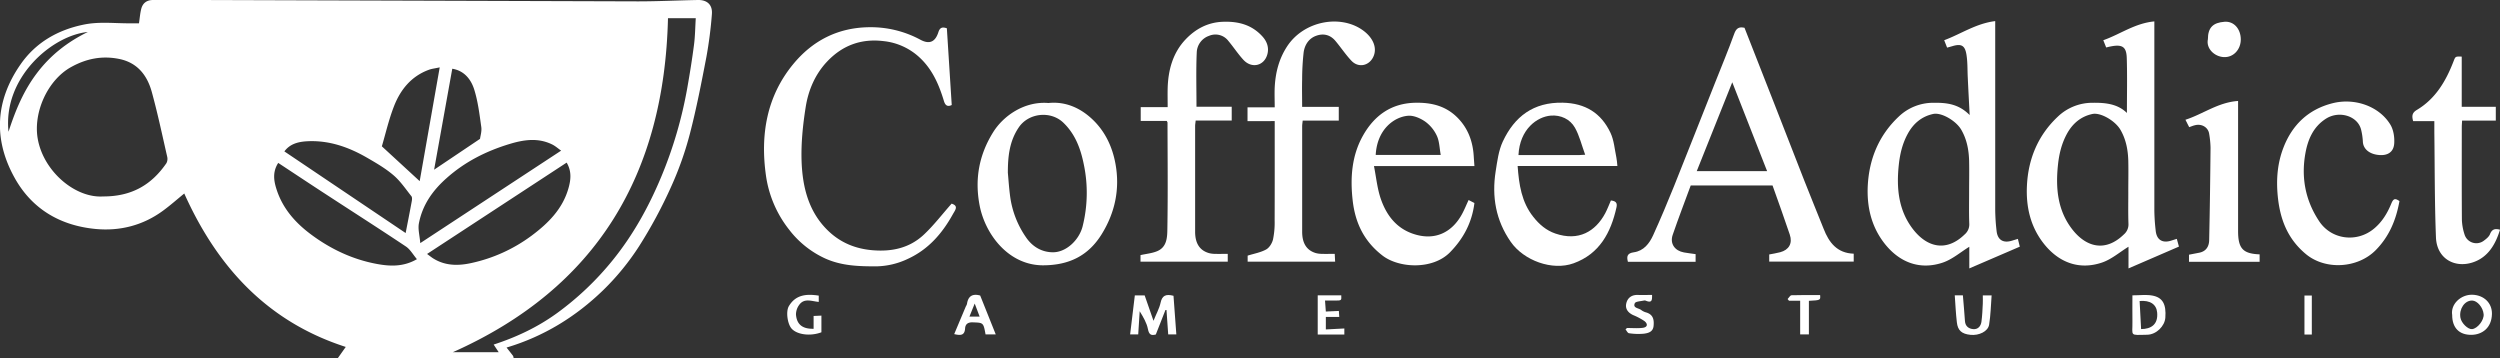 <svg xmlns="http://www.w3.org/2000/svg" viewBox="0 0 1821.71 260.86">
  <rect x="0" y="0" width="1821.71" height="260.86" fill="#333333" stroke="none"/>
  <title>Ativo 25</title>
  <g id="Camada_2" data-name="Camada 2">
    <g id="Camada_1-2" data-name="Camada 1">
      <g>
        <path d="M101.27,17c.59-3.89.82-7.32,1.67-10.6C104.05,2.13,107.09,0,111.59,0c11.49,0,23,0,34.49,0q159.34.5,318.71,1C479.39,1,494,.28,508.58,0c6.79-.12,10.74,3.55,10.16,10.37a303.84,303.84,0,0,1-4,31.13c-3.59,18.71-7.23,37.45-12,55.86A239.18,239.18,0,0,1,489.07,136a340.35,340.35,0,0,1-23.4,43.47,182.86,182.86,0,0,1-26.1,31.94c-20,19.38-43.39,33.79-70.45,41.84,1.75,2.24,3.29,4.15,4.75,6.1a4.32,4.32,0,0,1,.37,1.52h-128l5.7-8.07C194.75,234.4,158.23,194.39,134.27,141c-5.21,4.24-10.21,8.69-15.6,12.62C104,164.34,87.16,168.56,69.4,166.82,44.16,164.35,23.72,152.62,11,130.2c-16.11-28.48-14.5-57,4.22-83.64C26.15,31,42,21.88,60.68,18,72,15.59,83.26,17.05,94.56,17,96.85,17,99.15,17,101.27,17ZM75,143.15c21.46.08,35.67-8.87,46.26-24.24a6.76,6.76,0,0,0,.55-4.82c-3.59-15.7-6.92-31.48-11.18-47-3.36-12.24-10.52-21.53-24-24.18-12.41-2.44-23.78-.19-34.9,6-17,9.44-27.7,33-24.19,52.43C31.83,125,54.81,144.38,75,143.15ZM486.75,13.26C484.08,126.74,435.12,209.78,330,256.63h33.39l-3.67-5.55c16.89-5.51,32.44-12.88,46.52-23.16a214,214,0,0,0,40.1-38.17c15-18.47,26.45-39.18,35.6-61.16a306.63,306.63,0,0,0,18.87-64.5c1.85-10.45,3.54-20.93,4.9-31.45.82-6.32.87-12.73,1.28-19.38Zm-284,105.44c-4.3,6.65-3.23,13.15-1.19,19.43,4.51,13.93,13.74,24.32,25.33,32.9,14.49,10.74,30.55,18.21,48.2,21.39,9.2,1.66,18.95,2.1,28.71-3.57-2.84-3.34-4.87-7.11-8-9.21-19-12.68-38.19-24.94-57.29-37.4C226.61,134.51,214.82,126.67,202.72,118.7Zm108.45,66.36c1.76,1.29,3,2.29,4.29,3.13,8.76,5.57,18.35,5.61,28,3.47a114,114,0,0,0,43.75-19.84c12.1-9,22.74-19.51,27-34.68,1.73-6.1,2.44-12.3-1.33-18.65Zm97.69-75.29c-2.12-1.48-4.2-3.37-6.62-4.55-10.25-5-20.69-3.42-31-.28-17.07,5.19-32.62,13-46.1,25.09-10.1,9-17.38,19.48-19.92,32.73-.8,4.2.55,8.81,1,14.39Zm-201.65.57,88.35,59.48c1.5-7.74,3.05-15.54,4.49-23.36.2-1.12.32-2.71-.29-3.47-4.2-5.25-8-11-13.08-15.31-5.76-4.93-12.47-8.83-19.07-12.65-13.63-7.9-28.09-13-44.22-12.06C216.9,103.37,211.15,105,207.21,110.34Zm71-3.72L305.82,132l14.59-82.91c-3.62.79-5.84,1-7.88,1.76-12.91,4.71-20.81,14.57-25.52,26.8C283.24,87.4,280.89,97.72,278.25,106.62Zm71.55-5.44c.26-2.14,1.37-5.49.92-8.62-1.3-9.18-2.4-18.52-5.15-27.3-2.35-7.51-7.37-13.78-16-15.17-4.48,24.9-8.92,49.62-13.23,73.57ZM6.21,96c5.06-15.72,11.07-30,20.61-42.6C36.6,40.46,48.81,30.73,64,23.3,38.22,25.75,2,56.29,6.21,96Z" style="fill: #fff"/>
        <path d="M1350.77,184.86v5.78H1289.2v-5.22c2.67-.53,5.4-.92,8-1.63,6.31-1.67,9.15-6.42,7-12.79-4-12-8.36-23.9-12.58-35.85H1232c-4.41,12-9,23.94-13.16,36.07-2.14,6.33,1.55,11.54,8.25,12.73,2.72.49,5.48.8,8.47,1.23v5.58h-49.33c-1.09-4.08-.37-6.26,4.28-6.91,7.21-1,11.37-6.39,14.13-12.48,5.32-11.71,10.32-23.58,15.12-35.51,10.13-25.21,20-50.51,30.06-75.77,4.67-11.8,9.57-23.52,13.87-35.46,1.44-4,3.41-5.31,7.5-4.39,7.16,18.24,14.41,36.67,21.62,55.11,7.35,18.79,14.61,37.61,22,56.38,4.58,11.66,9.36,23.24,14,34.9C1332.73,176.7,1338.6,184.46,1350.77,184.86Zm-114.38-60.14h51.28c-8.43-21.49-16.78-42.8-25.4-64.77Z" style="fill: #fff"/>
        <path d="M1470.39,174.07c.5,2,.89,3.55,1.41,5.67L1435,195.59V179.81c-6.4,3.93-12.38,9.19-19.33,11.54-16.77,5.65-31.87-.15-42.79-14.38-9.43-12.29-12.6-26.61-11.87-41.62,1-19.48,8.07-36.69,22.43-50.25a36.3,36.3,0,0,1,25.27-10.2c9.42-.11,18.33.62,26.55,8.94-.51-10.27-1-18.94-1.39-27.61-.28-5.59-.06-11.26-1-16.74-1.11-6.49-3.87-7.74-10.12-5.88-1.21.36-2.43.68-3.93,1.1l-2.12-5.41c12.23-4.52,23.11-12.19,37.18-13.92v6.67q0,65.48,0,130.94a144.84,144.84,0,0,0,1,15.29c.69,6.51,4.8,9.05,11.07,7.14Zm-35.53-34c0-7.66.17-15.31,0-23-.23-7.89-1.66-15.51-5.71-22.51-3.8-6.57-14.47-12.78-20.4-11.53-8.55,1.81-14.57,7.07-18.61,14.48-3.78,6.91-5.62,14.35-6.49,22.34-1.86,17.19-.34,33.6,10.57,47.49,9.93,12.63,23.89,16.66,37.48,3.41a9.55,9.55,0,0,0,3.28-7.77C1434.69,155.4,1434.86,147.74,1434.86,140.09Z" style="fill: #fff"/>
        <path d="M1549.85,82.31c0-13.52.3-26.79-.11-40-.27-9-3.73-10.6-15-7.71-.62-1.56-1.26-3.17-2.11-5.29,12.3-4.33,23-12.39,37.21-13.71V22q0,65.72,0,131.44a140.93,140.93,0,0,0,1,14.79c.69,6.48,4.85,9.08,11,7.19l4.36-1.37c.47,1.71.93,3.37,1.55,5.64L1551,195.59v-15.8c-6.41,3.93-12.38,9.19-19.33,11.54-16.84,5.69-31.89-.15-42.81-14.33-9.46-12.28-12.59-26.62-11.87-41.62.92-19.47,8-36.69,22.39-50.26a36.42,36.42,0,0,1,25.26-10.22C1534.09,74.76,1543,75.61,1549.85,82.31Zm1,57.76c0-7.65.17-15.31,0-23-.24-7.88-1.65-15.5-5.72-22.5-3.82-6.58-14.47-12.77-20.41-11.51-8.54,1.81-14.56,7.08-18.6,14.49-3.77,6.91-5.62,14.35-6.48,22.34-1.84,17.18-.35,33.6,10.58,47.48,9.94,12.62,23.89,16.66,37.48,3.39a9.54,9.54,0,0,0,3.27-7.78C1550.7,155.38,1550.86,147.72,1550.86,140.07Z" style="fill: #fff"/>
        <path d="M693.43,148.39c5.3,1.69,2.61,4.65.82,7.86-7.76,14-17.89,25.56-32.64,32.34a55.48,55.48,0,0,1-23.17,5.5c-12.72,0-25.15-.34-37.15-5.75a69.45,69.45,0,0,1-26.14-20.84,82,82,0,0,1-17-39.54c-4.17-29.49.39-57.55,19.77-81.13,14.12-17.17,32.6-26.8,55.69-27A76.09,76.09,0,0,1,670.77,29c6.45,3.42,10.7,1.66,13-5.5,1.06-3.32,2.7-4.09,6.19-2.88,1.17,18.44,2.35,37,3.55,55.9-2.84,1.4-4.64.56-5.68-2.88-3.42-11.36-8-22.17-16.63-30.67a45.35,45.35,0,0,0-27.25-13c-16.39-2-30,3.05-41.15,14.79-8.8,9.27-13.74,20.88-15.69,33.18-2.08,13.11-3.46,26.58-3,39.8.71,18.87,5.21,37.05,19.71,50.76,8.92,8.44,19.66,12.83,32.14,13.85,13.89,1.14,26.51-1.58,36.76-10.93C680.22,164.5,686.41,156.28,693.43,148.39Z" style="fill: #fff"/>
        <path d="M764,75.06c12.49-1.29,23.61,3.66,32.68,12.53,8.81,8.62,13.93,19.6,16.15,31.81,3.36,18.43-.39,35.71-10.1,51.34S779,193.29,760.08,193.33c-25.37,0-42.28-22.83-46.26-43.71-3.65-19.12-.43-36.82,9.93-53.37C731.15,84.43,746.41,73.62,764,75.06Zm-29.61,50.59c.48,5.24.82,10.5,1.47,15.72a68.13,68.13,0,0,0,12.42,32.46c4.61,6.28,11.19,9.95,18.89,10,9.7.08,19.16-8.89,21.71-18.87a100.55,100.55,0,0,0,.83-45.35c-2.28-11.28-6.2-21.92-14.91-30.25-9.21-8.8-25.19-7.1-32.36,3.36C735.56,102.78,734.41,114,734.41,125.65Z" style="fill: #fff"/>
        <path d="M831.07,190.68v-4.79c4.2-.94,8.34-1.3,12-2.8,7.53-3.07,7.48-10.59,7.58-16.79.43-25.64.14-51.29.1-76.94,0-.29-.24-.58-.53-1.23h-19V78.07h19.64c0-5-.12-9.43,0-13.88.39-13.29,3.82-25.76,13.08-35.5,7.19-7.55,16.09-12.44,27.23-12.82,11.35-.39,21.12,2.2,28.87,10.84,3.3,3.69,4.72,8.11,3.49,12.76-2.24,8.53-11.4,10.72-17.44,4.17-4-4.32-7.22-9.32-11-13.82A11.83,11.83,0,0,0,881,26.12,13.29,13.29,0,0,0,872.06,38c-.59,13-.2,26.14-.2,39.76h25.67V87.85H871.27c-.16,1.58-.4,2.84-.4,4.09q0,38.48,0,76.95c0,8.38,3.29,13.5,9.87,15.48a17,17,0,0,0,4.33.61c3.12.09,6.25,0,9.57,0v5.67Z" style="fill: #fff"/>
        <path d="M909.05,88.27V78.21h19.81c0-5.07-.21-9.83,0-14.57.54-10.56,3-20.5,8.88-29.6C949.85,15.26,976.55,10.27,993,22c7.72,5.51,10.86,13.2,7.55,19.74-3.21,6.34-10.77,7.81-15.76,2.55-4.26-4.49-7.71-9.75-11.72-14.51-3.77-4.47-8.74-5.66-14.12-3.66s-8.22,6.64-9,12a180.44,180.44,0,0,0-1.1,19.75c-.17,6.48,0,13,0,20h26.69V87.88H949.26c-.16,1.59-.39,2.85-.39,4.11q0,38.48,0,76.94c0,8.39,3.31,13.5,9.9,15.47a17.14,17.14,0,0,0,4.35.58c3,.09,6,0,9.48,0,.1,1.9.18,3.63.29,5.68H909.14v-4.38c4.81-1.51,9.53-2.31,13.49-4.5,2.35-1.3,4.35-4.57,5-7.32a60.48,60.48,0,0,0,1.18-13.74c.1-24,.05-47.95.05-72.48Z" style="fill: #fff"/>
        <path d="M1178.56,120.94h-72.69c1,13.59,2.84,26.27,11.4,37.07,4.37,5.51,9.37,9.86,16.11,12.17,16.85,5.79,29.2-1.49,36.31-14.76,1.59-3,2.76-6.19,4.15-9.35,3.46.41,4.83,1.62,4.06,5.05-4.1,18.47-12.4,33.91-31.25,40.74-15.55,5.63-36.29-2-45.78-15.61-10.91-15.65-13.91-32.95-11-51.42,1.16-7.35,2.11-15.1,5.2-21.71,8.52-18.2,22.32-28.76,43.68-28.29,16.45.37,28,7.52,34.81,22,2.56,5.44,3,11.9,4.26,17.92C1178.23,116.59,1178.29,118.56,1178.56,120.94Zm-23.47-8.18c-2.63-7.19-4.2-13.9-7.44-19.67-3.59-6.4-10.51-9.41-17.55-8.85-10,.78-22.68,9.83-23.62,28.77h44C1151.42,113,1152.4,112.9,1155.09,112.76Z" style="fill: #fff"/>
        <path d="M1074.39,121h-73.2c1.63,8.23,2.37,16.19,4.86,23.56,4,11.82,11.1,21.51,23.57,25.78,15.92,5.45,28.45-1,35.69-14.28,1.77-3.25,3.16-6.72,4.83-10.31l4.24,2.18c-1.75,14.15-7.93,25.84-17.71,35.84-12.68,13-37.27,11.67-49.21,2.5-13.3-10.22-19.89-23.54-21.78-40.1s-.71-32.7,7.43-47.23,20.44-23.78,38.43-24.07c12-.19,22.4,2.5,30.86,11.23,7.39,7.63,10.78,17,11.46,27.41C1074,115.75,1074.18,118,1074.39,121Zm-24.56-8.12c-.91-5-.95-9.81-2.77-13.82a26.6,26.6,0,0,0-8.39-10.35c-3.53-2.49-8.43-4.66-12.54-4.36-9.87.72-22.63,9.56-23.67,28.53Z" style="fill: #fff"/>
        <path d="M1748.44,146.54c-2.44,13.71-7.49,25.84-17.32,35.77-13.14,13.26-36.59,14.67-50.84,2.85-13.46-11.17-18.9-25.56-20.52-42.31-1.17-12.1-.26-23.8,4.1-35.15,6.46-16.84,18.32-28.06,35.86-32.48,16.39-4.13,34.15,2.4,42.13,15.64,2.28,3.78,3.07,9.12,2.78,13.63-.39,6.21-4.62,9-11,8.47-7.28-.62-11.51-4.5-11.84-9.58a46.55,46.55,0,0,0-1.37-9.2c-2.69-9.81-16-13.77-25.54-7.68-9.09,5.79-13.07,14.89-14.91,24.86-3.28,17.8-.16,34.57,9.92,49.76,9,13.66,27.64,15.86,40.06,5.44,6-5,9.77-11.41,12.59-18.29C1744.1,144.49,1745.4,144.41,1748.44,146.54Z" style="fill: #fff"/>
        <path d="M1818.65,77.84V87.9h-24.57c-.09,2-.22,3.41-.22,4.86,0,22.49-.09,45,.08,67.46a38.81,38.81,0,0,0,1.89,10.51,9,9,0,0,0,13.83,4.86c1.85-1.36,4-3,4.77-5,1.44-3.61,3.65-4.2,7.28-3.2-3.27,10.77-8.78,20.13-19.76,23.78-13.34,4.43-26.3-2.74-26.91-18.16-1-25.56-.85-51.16-1.18-76.74,0-2.49,0-5,0-8h-15.43c-1.08-3.77-.79-6.1,2.67-8.16,13.63-8.12,21.18-21,26.72-35.33,1.42-3.68,1.36-3.7,6-3.53v36.6Z" style="fill: #fff"/>
        <path d="M1595.23,92.66c-1-1.94-1.72-3.38-2.74-5.4,12.86-4.13,23.76-12.69,38.37-13.69v5.9q0,44.44,0,88.88c0,12.91,3.67,16.51,15.69,17v5.44h-51.46v-5.2l7.49-1.44c5-1,7.11-4.59,7.21-9.1.5-22.39.79-44.79,1-67.19a67.39,67.39,0,0,0-1-10.29c-.68-4.76-5.37-7.59-10.35-6.32C1598.07,91.56,1596.75,92.13,1595.23,92.66Z" style="fill: #fff"/>
        <path d="M823.5,243.69c1.18-9.74,2.29-19,3.43-28.43h7.17l6.44,18.51c2-5.07,4.26-9,5.15-13.15,1.09-5.09,3.62-6.61,9.42-5.09.66,8.93,1.35,18.33,2.07,28.13h-5.93c-.41-5.88-.83-11.82-1.24-17.75l-.77,0c-2.29,5.86-4.57,11.73-7,17.82-3.24.91-4.95.29-5.76-3.94-.87-4.5-3.35-8.69-6-13l-1.07,16.88Z" style="fill: #fff"/>
        <path d="M1608.86,28.57c0-8.61,3.87-12.09,12.16-12.71,6.91-.52,11.75,5.36,11.81,12.75s-5.3,13.33-12.33,13S1607.41,35.2,1608.86,28.57Z" style="fill: #fff"/>
        <path d="M1786.86,229.54c-1.28-8,6.42-14.94,14.57-14.77,8.58.17,14.55,6.08,14.41,13.94-.18,10.23-7.15,15.19-14.94,15.28C1791.92,244.09,1786.86,238.81,1786.86,229.54ZM1801.43,219c-5.47-.1-9.71,6.15-8.54,12.59.7,3.89,5.5,8.54,8.49,8.23,4-.42,8.79-6.56,8.41-10.82C1809.34,224,1805.19,219.08,1801.43,219Z" style="fill: #fff"/>
        <path d="M1553.86,215.21c5.2,0,9.94-.66,14.42.14,7.69,1.39,10.3,6.36,9.57,16.18-.46,6.12-6.54,12.26-13.23,12.39-13.19.26-10.57,1.22-10.75-9.75C1553.77,228,1553.86,221.89,1553.86,215.21Zm5.25,4.13c.38,7,.73,13.75,1.08,20.44,7.22,0,12.51-3.3,11.7-12.06C1571.35,221.82,1566.87,218.66,1559.11,219.34Z" style="fill: #fff"/>
        <path d="M718.15,243.66c-1.54-8.65-1.65-8.48-9.25-8.77-3.64-.13-5.45,1.31-5.66,4.47-.35,5.22-3.37,5.16-7.93,4.1,2.89-6.87,5.69-13.54,8.5-20.21a7.83,7.83,0,0,0,.82-1.77c.82-5.81,4.14-7.66,9.62-6.13l11.33,28.31Zm-7.9-22.47c-1.33,3.31-2.5,6.21-3.83,9.5h7.43C712.64,227.47,711.55,224.61,710.25,221.19Z" style="fill: #fff"/>
        <path d="M1424.4,215.2h5.92c.52,6.36,1.1,12.54,1.51,18.73.25,3.86,2.77,5.6,6,5.9,3.4.31,5.51-2.06,6-5.29.6-4.37.78-8.8,1-13.21.12-1.94,0-3.91,0-6.08h6.43c-.56,7.13-.66,14.33-1.83,21.36-.82,4.93-7.39,8-13.51,7.39-6.4-.65-9.35-3.12-10-9.21C1425.17,228.45,1424.9,222.07,1424.4,215.2Z" style="fill: #fff"/>
        <path d="M596.61,215.42V220c-5.09-.46-10.54-3-14.22,2.13a11.82,11.82,0,0,0-2.37,7.11c.51,6.33,3.81,10.56,12.84,10.33v-9.33l5.69-.26v12.15c-7.86,3-17.66,1.87-21.74-2.7-3-3.41-4.27-12.39-2-16.31C579.84,214.62,587.79,214.05,596.61,215.42Z" style="fill: #fff"/>
        <path d="M960.2,215.22h17.17c.18,3.77.18,3.77-4.4,3.79-2.48,0-5,0-7.45,0,.19,2.66.37,5,.59,8l9.5-.43c.07,1,.16,2.42.29,4.34h-9.78v9.13l13.48-.7v4.43H960.2Z" style="fill: #fff"/>
        <path d="M1185.56,239c3.82,0,7.69.37,11.45-.11s3.81-3,1.15-5a45.13,45.13,0,0,0-8.11-4.29c-3.69-1.73-5.94-4.55-5-8.56s3.92-6.25,8.34-6.12c3.31.1,6.62,0,10.45,0,0,3.35.2,6.1-4.38,4.27a2.54,2.54,0,0,0-1.44-.23c-2.36.59-6.12.62-6.76,2-1.59,3.53,2.69,3.46,4.55,4.86a10.64,10.64,0,0,0,3.48,1.78c5.27,1.44,6.12,5.16,5.65,9.92-.43,4.37-3.89,5.19-6.94,5.62a44.07,44.07,0,0,1-11-.33c-.93-.11-1.68-1.8-2.51-2.77Z" style="fill: #fff"/>
        <path d="M1311.75,243.67V219.14h-8.15l-1-1.24c1-1,1.87-2.72,2.84-2.76,7-.24,13.92-.12,20.85-.12.32,3.73.32,3.73-8.18,4.19v24.46Z" style="fill: #fff"/>
        <path d="M1684.58,243.77h-5.36V215.35h5.36Z" style="fill: #fff"/>
      </g>
    </g>
  </g>
</svg>
